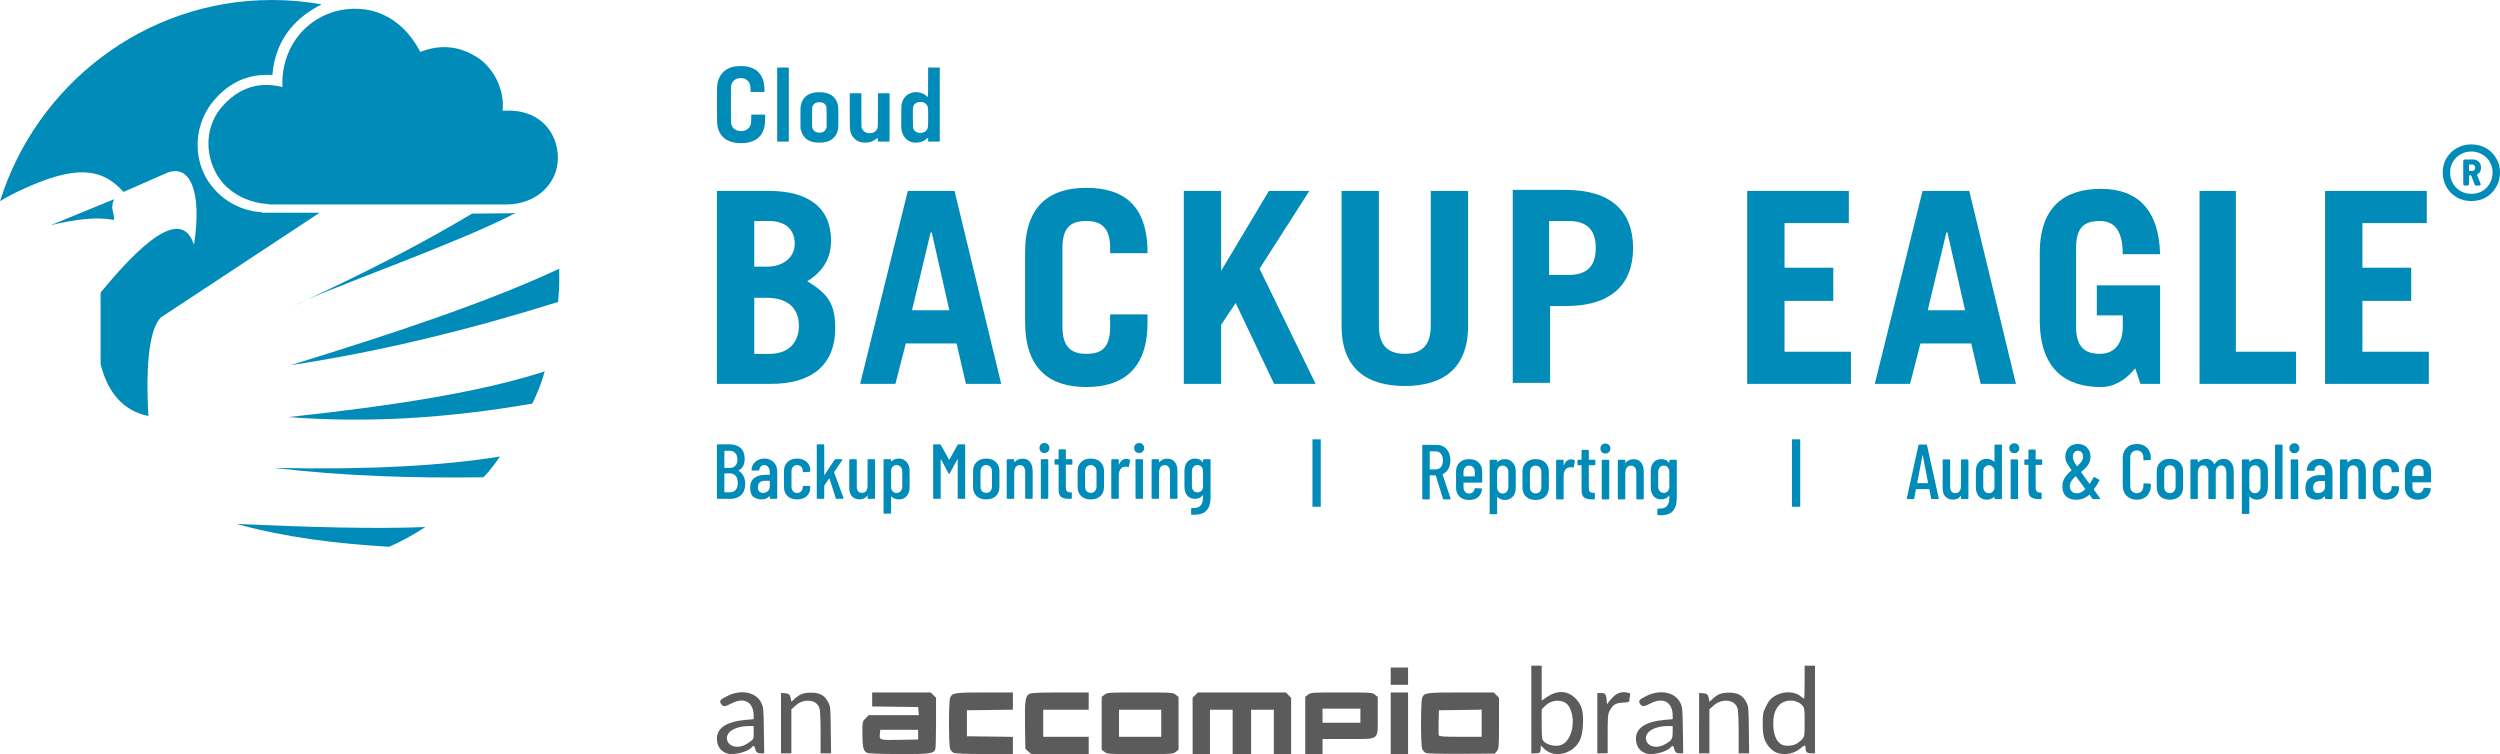 <?xml version="1.0" encoding="UTF-8"?>
<!DOCTYPE svg PUBLIC "-//W3C//DTD SVG 1.1//EN" "http://www.w3.org/Graphics/SVG/1.1/DTD/svg11.dtd">
<!-- Creator: CorelDRAW 2017 -->
<svg xmlns="http://www.w3.org/2000/svg" xml:space="preserve" width="90.17mm" height="27.201mm" version="1.1" style="shape-rendering:geometricPrecision; text-rendering:geometricPrecision; image-rendering:optimizeQuality; fill-rule:evenodd; clip-rule:evenodd"
viewBox="0 0 89655.16 27045.66"
 xmlns:xlink="http://www.w3.org/1999/xlink">
 <defs>
  <style type="text/css">
   <![CDATA[
    .fil1 {fill:#5B5B5B;fill-rule:nonzero}
    .fil0 {fill:#018BB8;fill-rule:nonzero}
   ]]>
  </style>
 </defs>
 <g id="Ebene_x0020_1">
  <path class="fil0" d="M8484.37 18789.98c1747.66,482.73 3571.49,705.35 5468.59,818 445.44,-186.03 893.57,-445.94 1302.22,-707.34 -1933.79,75.37 -4205.55,0 -6770.81,-110.66zm0 0z"/>
  <path class="fil0" d="M9823.38 16780.12c2528.68,296.7 5023.15,372.06 7514.84,335.57 222.82,-224.91 408.85,-484.42 594.88,-744.23 -2046.45,333.29 -4760.96,482.73 -8109.72,408.65zm0 0z"/>
  <path class="fil0" d="M9747.41 0c-4575.02,0 -8445.19,3050.48 -9747.41,7216.85 298.68,-186.03 594.68,-333.39 930.26,-482.73 1674.28,-744.23 2677.92,-780.82 3498.11,149.34l1524.84 -670.25c856.78,-372.06 1302.32,631.57 1003.64,2567.25 -372.06,-1152.78 -1488.25,-558.09 -3348.67,1711.57l0 2567.35c262,1040.92 820.19,1674.28 1713.46,1860.32 -112.55,-2009.06 73.58,-3162.54 445.54,-3534.6l5695.39 -3755.53 -2065.83 0 0 -17.4c-889.59,-48.52 -1699.24,-581.36 -2087.21,-1391.41 -372.06,-810.25 -274.72,-1763.67 259.91,-2491.99 550.44,-713.6 1255.79,-1096.8 2199.27,-1038.83 112.65,-1393.6 953.62,-2121.91 1765.76,-2533.15 -581.36,-102.61 -1178.33,-156.8 -1787.04,-156.8zm0 0z"/>
  <path class="fil0" d="M19088.46 14472.28c186.13,-371.96 332.89,-744.03 445.54,-1152.88 -2305.86,744.23 -5395.01,1228.25 -9189.32,1637.59 2827.46,222.82 5767.28,36.69 8743.78,-484.72zm0 0z"/>
  <path class="fil0" d="M18460.47 7635.54c-38.78,5.47 -75.37,11.53 -116.03,11.53l-1414.97 13.72c-1864.19,1114.2 -3757.32,2071.2 -5929.84,3090.75 1577.54,-693.62 5637.32,-2135.73 7486.2,-3112.13l-25.35 -3.88zm-7460.85 3116c-192,85.21 -360.73,164.65 -468.91,224.71 162.86,-75.37 310.12,-149.34 468.91,-224.71zm0 0z"/>
  <path class="fil0" d="M10418.16 13096.68c3199.22,-484.82 6398.75,-1265.53 9600.56,-2269.76 0,-186.03 36.89,-408.65 36.89,-633.56 0,-186.03 0,-372.06 0,-558 -2455.4,1154.97 -5880.03,2307.75 -9637.45,3461.32zm0 0z"/>
  <path class="fil0" d="M1823.82 8073.53c930.06,-223.32 1674.28,-298.68 2268.97,-186.03 0,-298.68 -149.34,-409.35 0,-744.23l-2268.97 930.26zm0 0z"/>
  <path class="fil0" d="M28948.63 10084.68c558.09,-335.27 854.19,-819.59 854.19,-1451.56 0,-1191.56 -817.41,-1786.34 -2232.48,-1786.34l-1860.41 0 0 6920.15 1936.38 0c1412.29,0 2305.96,-631.57 2305.96,-2007.97 0,-856.08 -259.41,-1228.25 -1003.64,-1674.28zm-1899.59 -2158.5l521.31 0c634.06,0 930.26,334.98 930.26,817.6 0,484.82 -408.85,819.59 -1003.54,819.59l-448.03 0 0 -1637.2zm558.09 4763.04l-558.09 0 0 -2009.56 448.03 0c707.34,0 1152.88,335.27 1152.88,1003.93 0,594.98 -372.16,1005.62 -1042.81,1005.62zm0 0z"/>
  <path class="fil0" d="M32556.71 6846.77l-1710.87 6920.15 1265.33 0 372.16 -1449.77 1821.24 0 335.27 1449.77 1265.63 0 -1674.28 -6920.15 -1674.48 0zm149.44 4278.82l668.16 -2790.57 39.27 0 631.47 2790.57 -1338.91 0z"/>
  <path class="fil0" d="M38955.56 13879.48c1302.22,0 2195.59,-632.07 2195.59,-2306.55l0 -297.99 -1338.91 0 0 445.54c0,782.7 -335.37,968.74 -856.68,968.74 -518.92,0 -854.19,-224.51 -854.19,-968.74l0 -2827.36c0,-780.91 335.27,-966.95 854.19,-966.95 521.31,0 856.68,222.82 856.68,966.95l0 186.03 1338.91 0 0 -36.69c0,-1711.57 -893.37,-2306.35 -2195.59,-2306.35 -1302.42,0 -2193.4,632.07 -2193.4,2306.35l0 2491.99c0,1712.96 890.98,2345.03 2193.4,2345.03zm0 0z"/>
  <path class="fil0" d="M47180.42 13766.93l-2009.66 -4129.68 1784.35 -2790.47 -1449.18 0 -1713.36 2865.84 0 -2865.84 -1339.21 0 0 6920.15 1339.21 0 0 -2119.82 521.31 -781.51 1378.18 2901.34 1488.35 0zm0 0z"/>
  <path class="fil0" d="M51310 11683.59c0,670.45 -298.78,1005.62 -930.26,1005.62 -633.96,0 -930.16,-335.17 -930.16,-1005.62l0 -4836.82 -1339.01 0 0 4836.82c0,1525.14 890.98,2158.7 2269.17,2158.7 1375.7,0 2269.17,-633.56 2269.17,-2158.7l0 -4836.82 -1338.91 0 0 4836.82zm0 0z"/>
  <path class="fil0" d="M55552.13 10976.26l594.88 0c1637.59,0 2418.51,-780.91 2418.51,-2083.14 0,-1302.32 -780.91,-2083.14 -2418.51,-2083.14l-1897.1 0 0 6920.05 1338.91 0 0 -2753.78 -36.69 0zm0 -3050.08l704.95 0c670.85,0 969.33,334.98 969.33,966.95 0,670.25 -335.37,966.95 -969.33,966.95l-704.95 0 0 -1933.89zm0 0z"/>
  <path class="fil0" d="M66379.05 12613.85l-2381.82 0 0 -1823.53 1747.86 0 0 -1189.67 -1747.86 0 0 -1600.91 2305.86 0 0 -1152.98 -3644.77 0 0 6920.15 3720.73 0 0 -1153.08zm0 0z"/>
  <path class="fil0" d="M68946.9 6846.77l-1713.56 6920.15 1265.53 0 372.06 -1449.77 1823.73 0 335.37 1449.77 1265.53 0 -1674.38 -6920.15 -1674.28 0zm186.03 4278.82l668.26 -2790.57 36.69 0 633.96 2790.57 -1338.91 0z"/>
  <path class="fil0" d="M75345.65 13879.48c484.72,0 893.47,-260.11 1228.94,-670.75l185.83 558.19 705.05 0 0 -3534.7 -2269.17 0 0 1079.4 930.16 0 0 408.85c0,596.67 -296.1,968.74 -817.6,968.74 -521.31,0 -856.68,-224.51 -856.68,-968.74l0 -2827.36c0,-780.91 335.37,-966.95 856.68,-966.95 482.23,0 817.6,298.19 817.6,1189.77l1339.01 0c-36.79,-1561.73 -780.82,-2343.14 -2119.82,-2343.14 -1302.22,0 -2195.79,631.97 -2195.79,2306.35l0 2493.78c36.69,1674.48 930.26,2306.55 2195.79,2306.55zm0 0z"/>
  <path class="fil0" d="M82341.66 12613.85l-2159 0 0 -5767.08 -1302.22 0 0 6920.15 3461.22 0 0 -1153.08zm0 0z"/>
  <path class="fil0" d="M84721 10790.32l1750.25 0 0 -1189.67 -1750.25 0 0 -1600.91 2308.34 0 0 -1152.98 -3647.25 0 0 6920.15 3720.73 0 0 -1153.08 -2381.82 0 0 -1823.53zm0 0z"/>
  <path class="fil0" d="M88627.76 5178.36c192.1,0 364.61,44.15 521.41,131.35 157.2,89.39 279.3,211.49 368.19,364.8 91.28,148.75 137.81,317.38 137.81,505.5 0,193.99 -46.53,368.09 -137.81,525.38 -88.89,156.8 -210.99,280.89 -368.19,373.95 -156.8,88.89 -329.31,131.45 -521.41,131.45 -189.41,0 -364.11,-42.56 -520.91,-131.45 -157.2,-93.07 -281.28,-217.15 -372.06,-373.95 -89.29,-157.3 -133.93,-331.4 -133.93,-525.38 0,-188.12 44.64,-356.75 133.93,-505.5 90.78,-153.32 214.87,-275.42 372.06,-364.8 156.8,-87.2 331.5,-131.35 520.91,-131.35zm0 1773.02c143.97,0 273.33,-33.21 387.97,-97.14 116.13,-67.41 207.41,-160.88 271.44,-276.91 67.51,-118.02 102.61,-251.85 102.61,-397.32 0,-137.41 -35.1,-261.4 -102.61,-374.15 -64.03,-116.23 -157.3,-205.22 -275.42,-271.34 -116.13,-67.51 -244.1,-100.82 -383.99,-100.82 -143.28,0 -272.83,33.31 -387.47,100.82 -116.03,66.12 -209.2,155.11 -276.71,271.34 -64.03,112.75 -97.34,236.74 -97.34,374.15 0,145.46 33.31,279.3 97.34,397.32 67.51,116.03 160.68,209.5 276.71,276.91 114.64,63.93 244.2,97.14 387.47,97.14zm347.31 -940.1c0,112.45 -42.56,192 -127.97,240.62 -9.94,5.47 -13.92,15.31 -9.94,28.64l118.52 302.86c3.48,7.26 3.48,15.31 3.48,24.66 0,31.22 -17.3,46.73 -56.08,46.73l-96.74 0c-33.21,0 -55.98,-17.4 -65.92,-50.21l-112.65 -296.7c-5.37,-13.42 -15.31,-21.28 -24.76,-21.28l-31.22 0c-17.4,0 -25.35,9.84 -25.35,25.35l0 280.79c0,17.3 -7.46,33.21 -21.38,46.53 -9.35,9.45 -22.77,15.51 -40.57,15.51l-86.8 0c-15.91,0 -31.32,-6.07 -44.74,-15.51 -11.93,-13.32 -15.91,-29.23 -15.91,-46.53l0 -812.14c0,-17.4 3.98,-30.72 15.91,-40.77 13.42,-13.22 28.83,-21.18 44.74,-21.18l286.75 0c88.69,0 158.79,27.24 209.2,83.22 54.19,54.69 81.43,123.99 81.43,209.4zm-403.28 -112.06c-17.4,0 -25.35,7.46 -25.35,25.16l0 178.18c0,17.4 7.95,25.25 25.35,25.25l81.23 0c35.3,0 62.04,-9.84 81.43,-29.23 21.38,-25.25 31.22,-52 31.22,-83.22 0,-32.81 -9.84,-60.15 -31.22,-81.43 -19.39,-23.17 -46.14,-34.7 -81.43,-34.7l-81.23 0zm0 0z"/>
  <path class="fil0" d="M26386.65 5123.67c-335.27,-48.02 -552.63,-224.61 -636.05,-517.43 -36.59,-133.33 -36.59,-125.98 -38.48,-794.14 -4.18,-641.52 0,-734.88 23.17,-844.85 60.15,-277.31 228.69,-469.4 488.3,-552.82 97.24,-30.52 166.64,-40.67 298.49,-44.54 77.65,-1.59 143.48,0 184.14,3.88 308.03,35.3 519.42,174.7 628.09,414.92 52.1,110.47 73.48,224.51 79.24,391.35l4.08 116.53 -500.23 0 -1.79 -106.59c-3.98,-118.12 -11.83,-153.22 -46.63,-222.72 -40.57,-78.05 -115.93,-134.03 -211.29,-157.2 -50.21,-11.43 -152.72,-9.64 -199.55,3.88 -122.1,34.6 -201.24,114.04 -234.55,240.12 -11.53,38.78 -11.53,87.3 -11.53,697.99 0,738.16 -3.88,689.54 48.62,784.89 44.15,83.22 123.99,135.42 226.8,156.6 210.79,40.87 389.56,-58.07 439.48,-242.01 8.05,-29.23 9.84,-77.85 13.92,-190.11l1.99 -151.33 497.64 0 0 110.66c0,131.94 -9.55,244.2 -24.86,323.44 -71.89,333.58 -294.61,531.45 -656.83,579.47 -87.2,12.03 -289.14,12.03 -372.16,0zm2864.05 -13.42c-284.67,-36.59 -459.26,-181.95 -525.38,-435.9l-17.2 -64.03 -2.19 -368.19c-1.89,-315.79 0,-376.04 7.95,-434.11 44.74,-282.78 224.71,-453.5 526.97,-493.96 63.83,-7.95 219.04,-7.95 283.17,0 273.03,34.7 449.52,175.99 513.45,410.64 27.34,94.76 28.83,133.53 28.83,490.28 0,348.7 -1.49,383.99 -26.75,476.76 -60.06,230.68 -236.74,377.83 -502.02,414.72 -70,9.84 -218.84,11.43 -286.85,3.78zm259.41 -375.84c21.38,-11.53 44.64,-23.27 50.71,-29.33 30.72,-24.86 59.96,-71.49 73.38,-108.08 11.83,-38.88 11.83,-52.8 9.84,-397.62 -1.89,-354.46 -1.89,-356.45 -15.31,-389.26 -40.67,-97.24 -122,-145.46 -244.4,-145.46 -122.3,0 -205.52,52.1 -246.19,151.23 -13.42,32.81 -13.42,40.87 -15.41,377.63 0,234.75 0,352.87 5.87,376.04 15.51,73.58 68.11,137.51 135.42,166.74 68.11,29.33 178.77,29.33 246.09,-1.89zm1385.64 370.07c-86.8,-17.4 -174,-62.04 -238.13,-118.22 -106.59,-95.05 -160.68,-207.31 -176.59,-364.51 -3.38,-40.67 -7.26,-298.29 -7.26,-672.24l0 -604.83 416.61 0 3.38 1205.58 14.12 40.67c40.47,108.68 123.99,172.71 249.86,186.03 118.12,15.31 248.08,-48.62 294.21,-143.38 33.21,-65.82 33.21,-50.51 33.21,-692.12l0 -596.77 416.81 0 0 1734.34 -416.81 0 0 -62.04c0,-75.37 -5.97,-81.23 -48.52,-46.04 -83.62,65.52 -143.38,96.74 -238.13,123.99 -79.44,22.97 -219.34,26.75 -302.76,9.55zm1858.43 5.77c-226.7,-36.59 -385.39,-211.19 -426.15,-467.12 -7.85,-55.98 -9.45,-120.31 -7.85,-464.93 3.98,-430.03 1.99,-420.78 37.09,-523.39 71.59,-203.43 228.89,-327.42 441.56,-346.71 159.19,-13.52 322.05,36.59 424.76,133.93 63.93,60.06 59.86,108.08 59.86,-494.16l2.19 -525.38 416.61 0 0 2656.54 -416.61 0 0 -65.32c0,-62.04 0,-66.02 -14.02,-66.02 -7.26,0 -30.72,17.3 -58.17,40.77 -69.3,63.83 -162.57,106.49 -263.29,121.8 -46.63,6.07 -153.22,6.07 -195.97,0zm318.07 -350.69c108.58,-21.28 177.98,-87.2 203.23,-190.01 15.61,-55.98 15.61,-668.66 0,-718.87 -36.59,-133.93 -143.18,-203.33 -296.1,-193.79 -91.18,5.77 -163.26,42.56 -203.83,106.59 -38.68,62.04 -38.68,67.91 -38.68,443.95 0,224.91 2.09,350.69 5.87,372.06 30.82,135.42 168.63,212.78 329.51,180.07zm-5201.13 -1007.51l0 -1329.56 416.71 0 0 2656.54 -416.71 0 0 -1326.98zm0 0z"/>
  <polygon class="fil0" points="47067.76,18173.72 47364.46,18173.72 47364.46,15755.21 47067.76,15755.21 "/>
  <polygon class="fil0" points="64262.7,18173.72 64559.3,18173.72 64559.3,15755.21 64262.7,15755.21 "/>
  <path class="fil0" d="M26725.6 17355.72c0,168.63 -48.72,300.47 -145.27,393.34 -92.87,93.16 -218.84,140 -376.24,140l-464.93 0c-19.19,0 -29.23,-9.94 -29.23,-29.33l0 -1897.2c0,-17.2 10.04,-27.04 29.23,-27.04l426.45 0c168.63,0 300.47,44.44 395.33,133.93 96.74,86.7 145.27,214.57 145.27,385.39 0,199.45 -71.49,339.25 -215.36,414.72 -7.46,5.97 -9.45,9.84 -1.49,13.42 73.48,44.74 131.54,108.68 172.41,188.02 42.56,79.24 63.83,174.5 63.83,284.76zm-736.17 -1189.77c-7.95,0 -12.03,3.98 -12.03,11.53l0 591.2c0,7.66 4.08,11.43 12.03,11.43l178.18 0c87.2,0 156.6,-24.76 203.13,-77.26 48.72,-54.09 74.17,-128.06 74.17,-222.82 0,-98.73 -25.45,-176.69 -74.17,-228.69 -46.53,-56.08 -115.93,-85.41 -203.13,-85.41l-178.18 0zm193.49 1488.45c85.21,0 151.33,-29.43 199.95,-87.5 49.91,-57.97 75.27,-139.3 75.27,-245.79 0,-106.89 -23.27,-190.11 -71.49,-250.16 -48.62,-62.04 -116.43,-92.67 -201.94,-92.67l-195.28 0c-7.95,0 -12.03,3.78 -12.03,11.33l0 653.25c0,7.46 4.08,11.53 12.03,11.53l193.49 0zm0 0z"/>
  <path class="fil0" d="M27409.77 16445.25c135.42,0 246.09,42.36 333.29,129.56 87.3,85.31 130.05,197.96 130.05,337.36l0 947.56c0,19.39 -8.05,29.33 -27.44,29.33l-213.28 0c-17.2,0 -26.75,-9.94 -26.75,-29.33l0 -60.06c0,-3.78 -1.99,-7.85 -6.07,-9.84 -1.99,-1.59 -3.78,0 -7.76,3.98 -66.12,77.75 -160.88,116.53 -286.75,116.53 -106.89,0 -201.64,-29.23 -282.78,-89.29 -79.44,-60.06 -120.11,-168.63 -120.11,-323.44 0,-161.27 47.92,-279.3 145.27,-354.66 98.83,-75.96 226.9,-114.74 385.49,-114.74l160.88 0c7.85,0 11.83,-3.78 11.83,-9.35l0 -81.33c0,-79.54 -19.89,-141.39 -56.58,-188.22 -36.69,-48.32 -85.31,-71.89 -145.37,-71.89 -46.14,0 -85.21,15.91 -116.03,46.73 -31.22,32.71 -50.61,73.38 -56.08,123.99 0,17.5 -9.84,27.34 -27.34,27.34l-226.7 0c-19.39,0 -27.44,-9.84 -27.44,-27.34 8.05,-120.21 56.67,-216.85 141.49,-290.63 85.41,-73.38 192.1,-112.26 318.17,-112.26zm-46.73 1230.33c64.13,0 122.1,-19.39 170.72,-59.96 48.52,-40.67 71.89,-98.63 71.89,-174.6l0 -189.51c0,-6.07 -3.98,-10.04 -11.83,-10.04l-170.72 0c-73.38,0 -133.63,19.49 -178.18,60.25 -44.54,40.57 -65.82,96.55 -65.82,174.5 0,65.52 15.31,116.13 50.51,148.75 32.71,35.3 77.36,50.61 133.43,50.61zm0 0z"/>
  <path class="fil0" d="M28584.12 17910.33c-143.48,0 -257.62,-38.78 -342.83,-120.51 -83.52,-79.44 -126.18,-187.62 -126.18,-323.44l0 -577.38c0,-132.14 42.66,-238.23 126.18,-319.66 85.21,-83.32 199.35,-124.09 342.83,-124.09 95.05,0 178.47,19.39 248.08,55.98 73.78,34.9 127.77,85.51 164.36,147.55 38.88,62.04 60.15,131.35 60.15,209.2l0 36.89c0,19.09 -9.25,28.73 -28.64,28.73l-211.49 7.95c-19.29,0 -29.23,-9.94 -29.23,-29.33l0 -26.75c0,-54.59 -19.49,-100.72 -57.97,-139.9 -38.78,-38.68 -87.3,-58.17 -145.27,-58.17 -60.15,0 -106.79,21.38 -145.56,64.13 -36.69,42.66 -54.19,97.24 -54.19,164.55l0 544.77c0,66.12 17.5,122.1 54.19,164.75 38.78,42.56 85.41,63.93 145.56,63.93 57.97,0 106.49,-19.29 145.27,-57.97 38.48,-40.77 57.97,-87.4 57.97,-139.9l0 -28.64c0,-17.5 9.94,-27.34 29.23,-27.34l211.49 1.89c19.39,0 28.64,9.94 28.64,29.23l0 40.77c0,122.1 -44.54,220.63 -129.46,298.29 -85.21,77.16 -199.95,114.44 -343.13,114.44zm0 0z"/>
  <path class="fil0" d="M29318.71 17889.05c-19.39,0 -27.24,-9.94 -27.24,-29.33l0 -1897.2c0,-17.2 7.85,-27.04 27.24,-27.04l212.78 0c17.5,0 27.34,9.84 27.34,27.04l0 1058.32c0,5.37 1.99,9.35 6.07,11.43 3.88,1.99 5.47,0 7.26,-6.07l360.73 -542.09c9.45,-10.04 19.39,-15.91 32.71,-15.91l217.15 0c11.53,0 19.39,3.78 23.47,11.83 3.98,4.08 1.99,11.33 -2.09,21.18l-288.54 424.26c-5.87,6.07 -5.87,12.03 -2.09,17.5l335.37 914.85 1.99 11.83c0,11.43 -7.85,19.39 -25.16,19.39l-221.43 0c-15.41,0 -26.65,-7.95 -32.61,-23.47l-223.02 -699.48c-1.79,-11.93 -7.85,-11.93 -17.1,-4.08l-166.64 244.3c-4.08,3.78 -6.07,7.85 -6.07,13.32l0 440.07c0,19.39 -9.84,29.33 -27.34,29.33l-212.78 0zm0 0z"/>
  <path class="fil0" d="M31113 16495.46c0,-17.4 9.55,-27.24 27.34,-27.24l212.68 0c17.6,0 27.44,9.84 27.44,27.24l0 1364.26c0,19.39 -9.84,29.33 -27.44,29.33l-212.68 0c-17.8,0 -27.34,-9.94 -27.34,-29.33l0 -79.44c0,-5.97 -1.99,-9.84 -5.77,-9.84 -2.19,0 -4.08,1.99 -7.56,6.07 -56.67,87.1 -145.46,131.84 -269.45,131.84 -110.56,0 -201.84,-33.31 -269.35,-100.62 -70,-68.11 -104.6,-172.71 -104.6,-312.11l0 -1000.16c0,-17.4 9.55,-27.24 28.73,-27.24l211.29 0c19.49,0 29.33,9.84 29.33,27.24l0 942.09c0,158.59 61.94,238.03 189.51,238.03 62.04,0 110.66,-21.18 143.48,-65.72 37.09,-46.83 54.39,-110.27 54.39,-190.21l0 -924.19zm0 0z"/>
  <path class="fil0" d="M32225.41 16445.25c119.91,0 217.25,40.77 286.85,124.09 73.88,79.44 108.38,186.03 108.38,317.68l0 579.37c0,137.41 -34.5,248.08 -108.38,327.42 -69.6,77.75 -166.94,116.53 -286.85,116.53 -44.64,0 -91.28,-8.05 -137.41,-25.35 -44.84,-15.31 -83.42,-42.75 -120.11,-77.26 -8.05,-6.07 -13.82,-4.08 -13.82,5.27l0 579.57c0,19.29 -9.55,29.23 -27.34,29.23l-212.78 0c-17.5,0 -27.34,-9.94 -27.34,-29.23l0 -1897.1c0,-17.4 9.84,-27.24 27.34,-27.24l212.78 0c17.8,0 27.34,9.84 27.34,27.24l0 44.64c0,4.08 1.99,7.95 5.77,9.55 4.08,0 8.05,-1.59 11.43,-5.47 35.3,-35.3 75.96,-58.17 120.61,-74.17 44.25,-15.21 88.89,-24.76 133.53,-24.76zm131.84 460.85c0,-67.31 -21.18,-121.9 -60.06,-164.55 -37.09,-42.75 -85.21,-64.13 -145.27,-64.13 -56.67,0 -104.7,21.38 -141.89,64.13 -36.79,42.66 -55.98,97.24 -55.98,164.55l0 544.77c0,66.12 19.19,122.1 55.98,164.75 37.19,42.56 85.21,63.93 141.89,63.93 60.06,0 108.18,-21.38 145.27,-63.93 38.88,-42.66 60.06,-98.63 60.06,-164.75l0 -544.77zm0 0z"/>
  <path class="fil0" d="M34339.87 15954.66c7.26,-13.42 19.09,-19.19 32.71,-19.19l213.08 0c17.6,0 27.44,9.84 27.44,27.04l0 1897.2c0,19.39 -9.84,29.33 -27.44,29.33l-213.08 0c-17.4,0 -27.34,-9.94 -27.34,-29.33l0 -1383.65c0,-6.07 -1.59,-7.85 -5.37,-7.85 -2.29,0 -4.08,1.79 -8.05,5.87l-269.25 498.14c-4.08,13.32 -13.62,21.38 -23.47,21.38 -11.43,0 -21.38,-8.05 -25.25,-21.38l-265.48 -496.15c-3.48,-4.08 -7.26,-6.07 -11.33,-6.07 -1.99,0 -1.99,4.08 -1.99,10.04l0 1379.68c0,19.39 -9.84,29.33 -29.23,29.33l-210.99 0c-19.29,0 -29.23,-9.94 -29.23,-29.33l0 -1897.2c0,-17.2 9.94,-27.04 29.23,-27.04l210.99 0c13.92,0 25.25,5.77 33.01,19.19l294.91 525.38c1.49,2.09 3.38,2.09 7.46,2.09 3.88,0 5.87,0 7.76,-2.09l290.93 -525.38zm0 0z"/>
  <path class="fil0" d="M35366.77 17910.33c-143.48,0 -259.51,-38.78 -344.82,-120.51 -83.32,-81.43 -126.18,-189.61 -126.18,-323.44l0 -577.38c0,-132.14 42.85,-238.23 128.06,-319.66 85.21,-83.32 199.45,-124.09 342.93,-124.09 145.27,0 261.4,40.77 346.61,124.09 85.51,81.43 128.06,187.52 128.06,319.66l0 577.38c0,133.83 -42.56,242.01 -128.06,323.44 -85.21,81.73 -201.34,120.51 -346.61,120.51zm0 -234.75c59.96,0 110.66,-19.39 149.14,-59.96 38.88,-42.66 58.07,-98.63 58.07,-168.63l0 -540.89c0,-67.31 -19.19,-121.9 -58.07,-164.55 -38.48,-42.75 -89.19,-64.13 -149.14,-64.13 -58.17,0 -108.78,21.38 -147.25,64.13 -36.89,42.66 -56.28,97.24 -56.28,164.55l0 540.89c0,70 19.39,125.98 56.28,168.63 38.48,40.57 89.09,59.96 147.25,59.96zm0 0z"/>
  <path class="fil0" d="M36670.88 16448.82c116.13,0 205.52,38.78 267.46,120.51 63.83,77.46 94.86,189.51 94.86,332.89l0 957.5c0,19.39 -9.64,29.33 -29.03,29.33l-211.19 0c-19.29,0 -27.34,-9.94 -27.34,-29.33l0 -934.23c0,-77.36 -17.4,-139.3 -50.11,-181.95 -34.8,-42.56 -81.23,-63.93 -139.4,-63.93 -61.84,0 -110.66,21.38 -145.27,63.93 -33.21,42.66 -52.6,100.52 -56.67,176.49 0,11.53 0,17.5 -1.79,17.5l0 922.2c0,19.39 -9.64,29.33 -29.03,29.33l-211.19 0c-19.29,0 -29.23,-9.94 -29.23,-29.33l0 -1364.26c0,-17.4 9.94,-27.24 29.23,-27.24l211.19 0c19.39,0 29.03,9.84 29.03,27.24l0 75.37c0,3.98 1.79,6.07 3.78,8.05 4.08,0 7.95,-1.99 11.93,-8.05 67.51,-81.43 160.78,-122 282.78,-122zm0 0z"/>
  <path class="fil0" d="M37455.77 16245.39c-52.2,0 -94.86,-17.4 -127.87,-50.11 -32.71,-35.2 -50.21,-77.95 -50.21,-129.95 0,-50.61 17.5,-93.26 50.21,-127.97 33.01,-32.81 75.67,-50.21 127.87,-50.21 54.09,0 96.74,17.4 127.97,50.21 34.9,33.11 50.21,75.37 50.21,127.97 0,52 -15.31,94.76 -50.21,129.95 -33.21,32.71 -75.86,50.11 -127.97,50.11zm-102.71 1643.66c-19.39,0 -27.24,-9.94 -27.24,-29.33l0 -1364.26c0,-17.4 7.85,-27.24 27.24,-27.24l211.39 0c19.29,0 28.73,9.84 28.73,27.24l0 1364.26c0,19.39 -9.45,29.33 -28.73,29.33l-211.39 0zm0 0z"/>
  <path class="fil0" d="M38457.81 16634.86c0,19.39 -9.84,29.23 -27.24,29.23l-196.07 0c-7.26,0 -11.33,4.08 -11.33,9.45l0 785.29c0,73.38 13.32,125.58 38.78,156.8 27.34,27.24 68.11,40.57 124.09,38.78l25.25 0c17.3,0 26.85,9.84 26.85,27.24l0 178.08c0,19.39 -9.55,29.33 -26.85,29.33l-87.3 0c-120.21,0 -209.4,-23.47 -271.44,-70 -60.06,-46.63 -89.29,-135.42 -89.29,-265.48l0 -880.05c0,-5.37 -3.48,-9.45 -11.33,-9.45l-108.78 0c-17.3,0 -26.65,-9.84 -26.65,-29.23l0 -139.4c0,-17.4 9.35,-27.24 26.65,-27.24l108.78 0c7.85,0 11.33,-3.58 11.33,-11.53l0 -315.99c0,-17.3 10.04,-26.75 29.23,-26.75l203.53 0c17.3,0 27.14,9.45 27.14,26.75l0 315.99c0,7.95 4.08,11.53 11.33,11.53l196.07 0c17.4,0 27.24,9.84 27.24,27.24l0 139.4zm0 0z"/>
  <path class="fil0" d="M39116.73 17910.33c-143.38,0 -260.01,-38.78 -345.32,-120.51 -83.32,-81.43 -125.98,-189.61 -125.98,-323.44l0 -577.38c0,-132.14 42.66,-238.23 127.97,-319.66 85.41,-83.32 199.95,-124.09 343.33,-124.09 145.37,0 261.4,40.77 346.71,124.09 85.41,81.43 128.16,187.52 128.16,319.66l0 577.38c0,133.83 -42.75,242.01 -128.16,323.44 -85.31,81.73 -201.34,120.51 -346.71,120.51zm0 -234.75c60.06,0 110.07,-19.39 148.85,-59.96 39.17,-42.66 58.56,-98.63 58.56,-168.63l0 -540.89c0,-67.31 -19.39,-121.9 -58.56,-164.55 -38.78,-42.75 -88.79,-64.13 -148.85,-64.13 -58.56,0 -108.78,21.38 -147.25,64.13 -36.89,42.66 -56.28,97.24 -56.28,164.55l0 540.89c0,70 19.39,125.98 56.28,168.63 38.48,40.57 88.69,59.96 147.25,59.96zm0 0z"/>
  <path class="fil0" d="M40391.81 16454.79c46.63,0 87.3,9.84 120.01,29.33 13.82,7.26 17.2,21.18 13.82,36.49l-41.06 213.47c-1.49,15.21 -13.52,21.28 -34.7,15.21 -23.47,-9.84 -48.22,-13.72 -77.55,-13.72 -11.73,0 -27.34,1.89 -50.61,5.97 -57.87,5.77 -104.6,36.59 -145.27,95.25 -36.69,58.07 -54.09,127.37 -54.09,208.8l0 814.12c0,19.39 -9.84,29.33 -29.23,29.33l-210.89 0c-19.39,0 -29.33,-9.94 -29.33,-29.33l0 -1364.26c0,-17.4 9.94,-27.24 29.33,-27.24l210.89 0c19.39,0 29.23,9.84 29.23,27.24l0 162.57c0,6.07 0,10.14 1.89,11.93 4.18,0 5.97,-3.88 7.95,-9.84 54.09,-137.31 141.49,-205.32 259.61,-205.32zm0 0z"/>
  <path class="fil0" d="M40851.17 16245.39c-52.7,0 -95.35,-17.4 -128.06,-50.11 -32.81,-35.2 -50.61,-77.95 -50.61,-129.95 0,-50.61 17.8,-93.26 50.61,-127.97 32.71,-32.81 75.37,-50.21 128.06,-50.21 53.99,0 96.74,17.4 129.36,50.21 33.21,33.11 50.71,75.37 50.71,127.97 0,52 -17.5,94.76 -50.71,129.95 -34.5,32.71 -77.46,50.11 -129.36,50.11zm-102.81 1643.66c-19.19,0 -27.24,-9.94 -27.24,-29.33l0 -1364.26c0,-17.4 8.05,-27.24 27.24,-27.24l212.98 0c17.8,0 27.24,9.84 27.24,27.24l0 1364.26c0,19.39 -9.45,29.33 -27.24,29.33l-212.98 0zm0 0z"/>
  <path class="fil0" d="M41864.75 16448.82c115.93,0 205.42,38.78 267.46,120.51 63.83,77.46 94.76,189.51 94.76,332.89l0 957.5c0,19.39 -9.55,29.33 -27.44,29.33l-212.88 0c-17.3,0 -27.14,-9.94 -27.14,-29.33l0 -934.23c0,-77.36 -17.5,-139.3 -50.21,-181.95 -33.21,-42.56 -79.84,-63.93 -139.9,-63.93 -62.04,0 -110.17,21.38 -145.27,63.93 -32.91,42.66 -52.2,100.52 -56.18,176.49 0,11.53 0,17.5 -1.79,17.5l0 922.2c0,19.39 -9.55,29.33 -28.93,29.33l-211.29 0c-19.39,0 -27.24,-9.94 -27.24,-29.33l0 -1364.26c0,-17.4 7.85,-27.24 27.24,-27.24l211.29 0c19.39,0 28.93,9.84 28.93,27.24l0 75.37c0,3.98 1.79,6.07 5.77,8.05 4.08,0 6.07,-1.99 9.45,-8.05 68.01,-81.43 161.27,-122 283.37,-122zm0 0z"/>
  <path class="fil0" d="M43143.4 16495.46c0,-17.4 9.55,-27.24 29.03,-27.24l211.19 0c19.39,0 29.23,9.84 29.23,27.24l0 1350.84c0,195.38 -44.54,346.81 -135.82,451.51 -88.79,108.68 -242.01,162.67 -458.86,162.67l-75.96 -1.99c-19.29,-2.09 -26.75,-13.22 -26.75,-30.82l0 -178.57c0,-19.29 9.45,-28.64 28.83,-28.64 153.32,5.47 257.92,-25.45 313.9,-91.28 56.08,-66.12 85.21,-168.93 85.21,-308.13l0 -57.97c0,-4.08 -1.79,-6.07 -5.77,-6.07 0,-1.89 -4.08,0 -7.46,3.98 -62.44,85.31 -153.22,128.06 -271.34,128.06 -122.1,0 -217.35,-38.78 -283.27,-118.62 -65.52,-79.44 -98.73,-187.62 -98.73,-323.44l0 -558c0,-137.61 33.21,-244.3 100.52,-323.64 68.11,-79.34 160.88,-120.11 281.48,-120.11 122,0 210.89,42.36 271.34,129.56 3.38,2.09 7.46,4.08 7.46,2.09 3.98,-2.09 5.77,-4.08 5.77,-7.56l0 -73.88zm-197.66 1160.73c60.45,0 106.59,-19.19 143.28,-60.06 37.29,-42.56 54.39,-98.53 54.39,-164.65l0 -525.38c0,-67.31 -17.1,-121.9 -54.39,-164.55 -36.69,-42.75 -82.82,-64.13 -143.28,-64.13 -60.25,0 -108.18,21.38 -145.46,64.13 -36.79,42.66 -55.98,97.24 -55.98,164.55l0 525.38c0,66.12 19.19,122.1 55.98,164.65 37.29,40.87 85.21,60.06 145.46,60.06zm0 0z"/>
  <path class="fil0" d="M51780.79 17908.34c-15.51,0 -27.34,-7.85 -32.81,-23.37l-257.92 -831.33c-2.09,-6.07 -4.08,-8.05 -9.35,-8.05l-196.07 0c-7.85,0 -11.43,3.98 -11.43,11.83l0 821.68c0,19.29 -9.94,29.23 -27.24,29.23l-213.37 0c-17.4,0 -27.24,-9.94 -27.24,-29.23l0 -1897.2c0,-17.2 9.84,-27.24 27.24,-27.24l500.13 0c94.76,0 177.98,23.47 251.95,69.9 71.49,46.63 127.97,112.16 166.64,197.57 40.87,83.22 62.04,180.56 62.04,286.75 0,118.52 -25.25,221.33 -73.78,308.53 -48.12,84.81 -114.24,146.76 -197.47,186.03 -6.07,5.47 -8.05,11.33 -6.07,17.4l284.76 856.18 3.98 12.03c0,11.43 -9.45,19.29 -25.16,19.29l-218.84 0zm-496.15 -1722.9c-7.85,0 -11.43,3.88 -11.43,11.73l0 625.71c0,5.87 3.58,9.94 11.43,9.94l205.42 0c77.36,0 139.4,-29.23 185.93,-85.51 46.73,-60.06 70,-137.21 70,-234.55 0,-100.62 -23.27,-179.97 -70,-237.93 -46.53,-58.17 -108.58,-89.39 -185.93,-89.39l-205.42 0zm0 0z"/>
  <path class="fil0" d="M53155 17280.35c0,17.3 -10.04,27.14 -27.34,27.14l-632.07 0c-7.46,0 -11.43,4.08 -11.43,11.33l0 151.33c0,66.12 19.49,122.2 56.18,164.85 36.69,42.56 85.31,63.93 145.27,63.93 52.6,0 95.35,-15.31 132.04,-48.62 34.7,-30.62 56.08,-71.29 65.92,-121.9 5.47,-15.51 15.31,-23.56 30.82,-23.56l207.31 12.13c7.95,0 15.41,3.38 19.39,7.36 5.87,5.97 7.85,13.92 5.87,21.38 -13.32,120.01 -60.06,215.26 -139.3,283.17 -79.34,67.51 -186.13,100.82 -322.05,100.82 -143.28,0 -257.42,-38.78 -342.73,-120.21 -83.42,-79.74 -125.98,-186.03 -125.98,-319.96l0 -581.36c0,-131.84 42.56,-238.23 125.98,-319.47 85.31,-83.42 199.45,-124.09 342.73,-124.09 145.37,0 260.01,40.67 343.43,124.09 83.22,81.23 125.98,187.62 125.98,319.47l0 372.16zm-469.4 -583.45c-59.96,0 -108.58,21.18 -145.27,63.93 -36.69,42.75 -56.18,97.14 -56.18,164.65l0 147.55c0,7.85 3.98,11.83 11.43,11.83l382.11 0c7.85,0 11.33,-3.98 11.33,-11.83l0 -147.55c0,-67.51 -17.4,-121.9 -56.08,-164.65 -36.69,-42.75 -85.41,-63.93 -147.35,-63.93zm0 0z"/>
  <path class="fil0" d="M53961.07 16464.63c120.11,0 216.85,40.67 286.75,124.09 73.58,79.44 110.27,186.03 110.27,317.38l0 579.67c0,137.71 -36.69,245.99 -110.27,327.22 -69.9,77.95 -166.64,116.73 -286.75,116.73 -44.54,0 -91.28,-7.95 -137.81,-25.45 -44.74,-15.21 -83.42,-42.56 -118.12,-77.16 -9.84,-6.07 -15.31,-4.08 -15.31,5.27l0 579.47c0,19.39 -8.05,29.33 -27.34,29.33l-211.29 0c-19.49,0 -28.83,-9.94 -28.83,-29.33l0 -1897c0,-17.4 9.35,-27.24 28.83,-27.24l211.29 0c19.29,0 27.34,9.84 27.34,27.24l0 44.64c0,3.78 1.89,7.85 5.47,9.84 3.88,0 7.85,-1.99 11.83,-6.07 34.7,-35 75.37,-57.97 120.01,-73.88 44.64,-15.31 89.39,-24.76 133.93,-24.76zm131.45 460.85c0,-67.51 -19.19,-121.9 -60.06,-164.65 -36.69,-42.75 -85.21,-63.93 -143.28,-63.93 -58.07,0 -106.69,21.18 -143.38,63.93 -36.79,42.75 -55.98,97.14 -55.98,164.65l0 544.67c0,66.12 19.19,122.2 55.98,164.85 36.69,42.56 85.31,63.93 143.38,63.93 58.07,0 106.59,-21.38 143.28,-63.93 40.87,-42.66 60.06,-98.73 60.06,-164.85l0 -544.67zm0 0z"/>
  <path class="fil0" d="M55071.49 17929.72c-145.46,0 -262,-38.78 -346.81,-120.21 -83.42,-81.73 -125.98,-189.81 -125.98,-323.74l0 -577.58c0,-131.84 42.56,-238.23 127.37,-319.47 87.3,-83.42 201.94,-124.09 345.42,-124.09 143.28,0 259.41,40.67 344.62,124.09 85.41,81.23 128.16,187.62 128.16,319.47l0 577.58c0,133.93 -42.75,242.01 -128.16,323.74 -85.21,81.43 -201.34,120.21 -344.62,120.21zm0 -234.65c57.87,0 108.58,-19.49 147.25,-60.06 38.58,-42.66 58.07,-98.73 58.07,-168.63l0 -540.89c0,-67.51 -19.49,-121.9 -58.07,-164.65 -38.68,-42.75 -89.39,-63.93 -147.25,-63.93 -60.06,0 -110.66,21.18 -149.34,63.93 -36.79,42.75 -56.18,97.14 -56.18,164.65l0 540.89c0,69.9 19.39,125.98 56.18,168.63 38.68,40.57 89.29,60.06 149.34,60.06zm0 0z"/>
  <path class="fil0" d="M56344.38 16474.08c46.63,0 87.4,10.04 120.11,29.23 13.82,7.46 17.9,19.49 13.82,36.79l-40.67 213.28c-1.99,15.31 -13.92,21.38 -33.21,15.31 -24.86,-9.84 -50.21,-13.32 -79.44,-13.32 -11.33,0 -27.24,1.49 -50.01,5.47 -56.58,5.87 -104.7,36.69 -145.46,95.25 -37.09,57.87 -54.49,127.47 -54.49,209.4l0 813.63c0,19.29 -9.45,29.23 -28.73,29.23l-211.39 0c-19.39,0 -29.23,-9.94 -29.23,-29.23l0 -1364.26c0,-17.4 9.84,-27.24 29.23,-27.24l211.39 0c19.29,0 28.73,9.84 28.73,27.24l0 162.57c0,6.07 0,7.95 1.89,9.84 4.08,0 8.05,-1.89 10.04,-7.66 52,-137.61 139.3,-205.52 257.42,-205.52zm0 0z"/>
  <path class="fil0" d="M57212.49 16654.24c0,19.29 -9.45,29.23 -28.64,29.23l-194.09 0c-7.85,0 -11.43,1.89 -11.43,9.84l0 784.89c0,73.38 11.43,125.58 38.88,156.8 24.76,27.24 65.32,40.57 121.9,38.68l25.25 0c19.49,0 28.83,9.94 28.83,27.34l0 178.08c0,19.29 -9.35,29.23 -28.83,29.23l-85.31 0c-120.51,0 -209.3,-23.37 -271.24,-69.9 -60.06,-46.63 -89.29,-135.42 -89.29,-265.48l0 -879.65c0,-7.95 -3.98,-9.84 -11.43,-9.84l-108.68 0c-19.39,0 -27.34,-9.94 -27.34,-29.23l0 -139.4c0,-17.4 7.95,-27.24 27.34,-27.24l108.68 0c7.46,0 11.43,-3.48 11.43,-11.53l0 -315.99c0,-17.3 9.84,-26.85 27.24,-26.85l203.33 0c19.39,0 29.23,9.55 29.23,26.85l0 315.99c0,8.05 3.58,11.53 11.43,11.53l194.09 0c19.19,0 28.64,9.84 28.64,27.24l0 139.4zm0 0z"/>
  <path class="fil0" d="M57573.22 16264.68c-52.6,0 -95.15,-17.3 -127.97,-50.01 -32.81,-35.3 -50.61,-77.95 -50.61,-129.95 0,-50.61 17.8,-94.76 50.61,-127.97 32.81,-32.81 75.37,-50.21 127.97,-50.21 54.19,0 96.74,17.4 127.97,50.21 34.7,31.22 50.21,75.37 50.21,127.97 0,52 -15.51,94.66 -50.21,129.95 -33.21,32.71 -75.76,50.01 -127.97,50.01zm-102.61 1643.66c-19.49,0 -29.33,-9.94 -29.33,-29.23l0 -1364.26c0,-17.4 9.84,-27.24 29.33,-27.24l211.29 0c19.29,0 28.73,9.84 28.73,27.24l0 1364.26c0,19.29 -9.45,29.23 -28.73,29.23l-211.29 0zm0 0z"/>
  <path class="fil0" d="M58586.7 16468.21c116.23,0 205.52,39.08 267.46,120.51 62.04,77.36 94.86,189.41 94.86,332.89l0 957.5c0,19.29 -9.45,29.23 -28.83,29.23l-211.39 0c-19.29,0 -27.24,-9.94 -27.24,-29.23l0 -934.23c0,-77.26 -17.3,-139.3 -50.11,-181.95 -35.3,-42.85 -81.43,-64.13 -139.9,-64.13 -62.04,0 -110.17,21.28 -145.46,64.13 -34.7,40.67 -52,100.62 -55.98,176.49 0,11.53 -1.89,17.5 -3.88,17.5l0 922.2c0,19.29 -7.46,29.23 -26.85,29.23l-211.39 0c-19.29,0 -29.23,-9.94 -29.23,-29.23l0 -1364.26c0,-17.4 9.94,-27.24 29.23,-27.24l211.39 0c19.39,0 26.85,9.84 26.85,27.24l0 75.86c0,3.38 1.99,5.27 5.87,7.46 3.98,0 7.85,-2.19 11.43,-7.46 67.91,-81.83 161.27,-122.5 283.17,-122.5zm0 0z"/>
  <path class="fil0" d="M59865.76 16514.85c0,-17.4 9.45,-27.24 27.24,-27.24l212.78 0c17.4,0 27.24,9.84 27.24,27.24l0 1350.74c0,195.48 -44.54,346.81 -133.83,451.61 -88.69,108.68 -242.11,162.67 -458.86,162.67l-75.96 -4.08c-19.39,0 -28.83,-11.33 -28.83,-28.64l0 -180.56c0,-17.5 11.53,-26.75 30.82,-26.75 153.32,5.37 258.02,-25.45 312.01,-91.28 58.17,-66.12 87.4,-168.93 87.4,-308.23l0 -58.07c0,-3.98 -1.99,-5.77 -5.97,-5.77 -1.89,-2.19 -4.08,0 -7.46,1.79 -63.93,87.3 -153.22,130.05 -271.34,130.05 -122.1,0 -217.25,-38.68 -285.26,-118.52 -63.54,-79.44 -96.74,-187.62 -96.74,-323.44l0 -558.19c0,-137.31 33.21,-246.09 100.72,-323.44 65.92,-79.44 160.78,-120.11 281.28,-120.11 122,0 210.79,42.66 271.34,127.57 3.38,3.78 5.57,5.97 7.46,3.78 3.98,-1.89 5.97,-3.78 5.97,-7.26l0 -73.88zm-198.06 1160.73c60.65,0 106.79,-19.39 141.89,-59.96 36.79,-44.64 56.18,-98.63 56.18,-164.75l0 -525.38c0,-67.51 -19.39,-121.9 -56.18,-164.65 -35.1,-42.75 -81.23,-63.93 -141.89,-63.93 -59.86,0 -108.08,21.18 -145.27,63.93 -36.69,42.75 -56.08,97.14 -56.08,164.65l0 525.38c0,66.12 19.39,120.11 56.08,164.75 37.19,40.57 85.41,59.96 145.27,59.96zm0 0z"/>
  <path class="fil0" d="M69283.66 17896.41c-17.3,0 -26.65,-7.36 -30.62,-24.86l-62.04 -319.96c0,-3.78 -1.89,-7.85 -4.08,-9.84 -1.89,-1.59 -5.87,-1.59 -9.84,-1.59l-455.48 0c-1.39,0 -5.27,0 -9.35,1.59 -1.99,1.99 -3.98,6.07 -3.98,9.84l-58.07 319.96c-1.99,17.5 -11.83,24.86 -31.22,24.86l-210.79 0c-10.04,0 -17.9,-1.99 -23.37,-7.36 -3.98,-5.97 -3.98,-14.02 -1.99,-23.47l416.71 -1897c1.99,-17.9 13.32,-25.35 28.83,-25.35l249.96 0c17.3,0 27.34,7.46 29.33,25.35l418.6 1897 0 5.97c0,17.5 -7.85,24.86 -25.16,24.86l-217.45 0zm-526.77 -579.37c0,5.87 1.99,9.84 7.46,9.84l372.16 0c3.88,0 7.85,-3.98 7.85,-9.84l-190.01 -992.3c-1.99,-3.48 -3.98,-3.48 -5.87,-3.48 -1.59,0 -3.58,0 -5.57,3.48l-186.03 992.3zm0 0z"/>
  <path class="fil0" d="M70324.58 16505.3c0,-19.29 9.45,-29.23 27.34,-29.23l212.78 0c17.4,0 27.24,9.94 27.24,29.23l0 1364.36c0,17.5 -9.84,26.75 -27.24,26.75l-212.78 0c-17.9,0 -27.34,-9.25 -27.34,-26.75l0 -81.43c0,-5.97 -1.89,-7.95 -5.97,-7.95 -1.99,0 -3.98,1.99 -7.46,6.07 -56.58,86.7 -145.27,129.46 -269.35,129.46 -110.66,0 -201.94,-32.71 -269.45,-100.82 -69.9,-67.51 -104.6,-172.11 -104.6,-311.91l0 -997.77c0,-19.29 9.45,-29.23 28.73,-29.23l211.29 0c19.49,0 29.33,9.94 29.33,29.23l0 939.8c0,158.69 61.94,240.32 188.02,240.32 63.54,0 112.16,-23.17 145.37,-67.91 36.69,-46.53 54.09,-110.37 54.09,-189.91l0 -922.3zm0 0z"/>
  <path class="fil0" d="M71526.18 15972.06c0,-19.39 9.35,-28.83 26.65,-28.83l213.37 0c17.4,0 27.24,9.45 27.24,28.83l0 1897.6c0,17.5 -9.84,26.75 -27.24,26.75l-213.37 0c-17.3,0 -26.65,-9.25 -26.65,-26.75l0 -44.54c0,-4.08 -1.99,-8.05 -5.97,-10.14 -2.09,-1.99 -4.08,0 -7.95,4.08 -36.69,32.81 -75.37,57.97 -120.11,75.37 -44.54,15.91 -88.79,25.45 -133.43,25.45 -124.09,0 -221.23,-40.77 -294.61,-120.21 -69.9,-83.22 -104.7,-189.81 -104.7,-321.45l0 -579.37c0,-138.01 34.8,-246.58 104.7,-324.04 73.38,-81.33 170.52,-120.01 294.61,-120.01 44.64,0 88.89,7.95 133.43,25.25 44.74,15.41 83.42,40.57 120.11,73.38 3.88,4.08 5.87,6.07 7.95,4.08 3.98,-1.99 5.97,-4.08 5.97,-7.85l0 -577.58zm-198.06 1714.95c50.61,0 95.35,-17.3 130.15,-50.01 36.69,-34.8 59.86,-81.43 67.91,-136.02l0 -627.6c-8.05,-55.98 -31.22,-100.62 -67.91,-133.93 -34.8,-36.59 -79.54,-54.09 -130.15,-54.09 -60.06,0 -110.07,21.38 -148.75,63.93 -37.29,42.85 -56.58,98.83 -56.58,164.65l0 544.87c0,67.41 19.29,122 56.58,164.65 38.68,42.26 88.69,63.54 148.75,63.54zm0 0z"/>
  <path class="fil0" d="M72237 16253.15c-52,0 -94.76,-17.1 -129.46,-50.41 -33.21,-32.81 -50.51,-75.47 -50.51,-128.06 0,-52 17.3,-94.76 50.51,-127.47 34.7,-35.2 77.46,-50.51 129.46,-50.51 52.6,0 95.35,15.31 127.97,50.51 33.41,30.92 50.71,73.48 50.71,127.47 0,52.6 -17.3,95.25 -50.71,128.06 -32.61,33.31 -77.36,50.41 -127.97,50.41zm-104.6 1643.26c-17.4,0 -26.85,-9.25 -26.85,-26.75l0 -1364.36c0,-19.29 9.45,-29.23 26.85,-29.23l213.37 0c17.3,0 27.24,9.94 27.24,29.23l0 1364.36c0,17.5 -9.94,26.75 -27.24,26.75l-213.37 0zm0 0z"/>
  <path class="fil0" d="M73237.16 16644.7c0,17.4 -7.85,27.44 -27.24,27.44l-195.48 0c-7.85,0 -11.83,3.38 -11.83,11.33l0 782.9c0,75.37 13.82,127.87 40.67,157.1 25.25,26.85 65.92,40.77 122,38.78l25.35 0c17.3,0 27.24,9.55 27.24,28.73l0 178.67c0,17.5 -9.94,26.75 -27.24,26.75l-87.3 0c-118.12,0 -208.9,-23.37 -269.45,-69.3 -60.06,-46.83 -90.68,-134.03 -90.68,-265.57l0 -878.06c0,-7.95 -2.19,-11.33 -10.04,-11.33l-108.18 0c-19.39,0 -29.23,-10.04 -29.23,-27.44l0 -139.4c0,-19.29 9.84,-29.23 29.23,-29.23l108.18 0c7.85,0 10.04,-4.08 10.04,-11.43l0 -313.8c0,-19.49 9.35,-29.43 29.23,-29.43l203.33 0c19.39,0 26.85,9.94 26.85,29.43l0 313.8c0,7.36 3.98,11.43 11.83,11.43l195.48 0c19.39,0 27.24,9.94 27.24,29.23l0 139.4zm0 0z"/>
  <path class="fil0" d="M75312.83 17863.6c3.48,4.08 5.47,9.45 5.47,15.51 0,3.98 -1.99,8.05 -5.47,11.83 -3.98,3.48 -9.84,5.47 -15.71,5.47l-230.77 0c-11.43,0 -24.76,-5.47 -34.8,-17.3l-94.76 -135.42c-5.87,-6.07 -11.83,-6.07 -17.3,0 -67.91,62.04 -141.89,106.59 -217.25,135.42 -75.37,29.23 -156.8,42.66 -246.09,42.66 -153.32,0 -273.43,-40.67 -362.12,-120.11 -87.3,-81.43 -132.04,-199.45 -132.04,-350.79 0,-127.97 29.23,-234.65 87.3,-321.85 58.07,-88.79 135.42,-174.3 236.14,-253.54 6.07,-2.09 7.95,-5.97 4.08,-13.92 -66.12,-92.87 -114.24,-166.64 -145.46,-216.85 -28.83,-53.99 -50.01,-100.52 -61.94,-137.41 -9.45,-39.08 -13.42,-83.22 -13.42,-131.94 0,-137.31 40.67,-246.19 122.1,-329.41 83.22,-83.42 190.01,-124.09 321.45,-124.09 133.93,0 244.6,40.67 329.41,124.09 85.31,85.41 127.97,195.38 127.97,333.48 0,111.96 -28.73,211.29 -88.79,294.11 -58.66,83.32 -137.91,165.25 -242.61,246.48 -5.47,1.59 -7.46,5.47 -4.08,13.42l134.03 190.11 162.77 220.73c3.88,7.85 9.94,7.85 17.4,0 3.98,-11.33 15.31,-27.24 29.23,-50.61 44.64,-73.38 79.34,-131.64 100.72,-172.31 3.88,-7.66 9.45,-11.73 17.3,-13.72 7.95,-1.59 15.41,-1.59 21.38,1.99l156.8 89.29c15.91,9.94 19.79,23.37 11.83,38.78 -55.98,104.6 -120.01,207.41 -193.99,310.12 -1.99,5.77 -1.99,11.83 0,17.3l221.23 298.49zm-792.75 -1699.54c-53.99,0 -98.73,19.39 -133.83,61.94 -32.81,38.68 -50.21,91.47 -50.21,158.79 0,46.73 7.46,89.29 25.35,130.05 17.4,38.58 54.09,104.7 114.14,195.97 5.87,7.26 11.83,7.26 17.3,3.88 67.91,-58.66 120.11,-112.65 155.21,-163.26 36.79,-52 54.19,-110.07 54.19,-172.01 0,-64.23 -17.4,-114.74 -50.21,-153.42 -33.21,-42.56 -77.75,-61.94 -131.94,-61.94zm-36.69 1526.93c96.74,0 195.48,-48.12 294.21,-143.18 5.87,-6.07 5.87,-11.53 1.99,-17.5l-331.3 -447.43c-3.58,-6.07 -9.64,-6.07 -15.51,0 -64.03,55.98 -114.04,114.14 -149.34,168.63 -36.69,53.99 -53.99,116.03 -53.99,182.05 0,75.37 21.18,139.4 63.93,188.02 44.64,46.14 108.58,69.4 190.01,69.4zm0 0z"/>
  <path class="fil0" d="M76628.58 17919.88c-149.34,0 -271.44,-46.83 -364.11,-137.61 -91.28,-93.16 -138.01,-215.36 -138.01,-368.09l0 -990.11c0,-153.32 46.73,-275.52 138.01,-366.79 92.67,-90.68 214.77,-135.42 364.11,-135.42 153.22,0 275.32,44.74 366.2,135.42 93.16,91.28 139.3,213.47 139.3,366.79l0 44.15c0,17.8 -9.35,27.24 -26.85,27.24l-213.28 11.83c-17.3,0 -27.34,-9.84 -27.34,-27.24l0 -73.88c0,-75.37 -22.77,-137.41 -67.31,-184.04 -42.75,-46.14 -99.33,-69.5 -170.72,-69.5 -69.9,0 -126.08,23.37 -168.63,69.5 -44.74,46.63 -66.12,108.68 -66.12,184.04l0 1027.4c0,75.37 21.38,137.41 66.12,183.94 42.56,46.73 98.73,69.5 168.63,69.5 71.39,0 127.97,-22.77 170.72,-69.5 44.54,-46.53 67.31,-108.58 67.31,-183.94l0 -71.79c0,-19.49 10.04,-28.83 27.34,-28.83l213.28 11.33c17.5,0 26.85,9.84 26.85,27.34l0 42.56c0,152.72 -46.14,274.92 -139.3,368.09 -90.88,90.78 -212.98,137.61 -366.2,137.61zm0 0z"/>
  <path class="fil0" d="M77816.26 17919.88c-145.37,0 -259.41,-40.77 -346.71,-120.21 -83.42,-83.22 -124.09,-189.81 -124.09,-323.44l0 -577.38c0,-133.93 42.66,-240.82 127.97,-321.95 85.41,-81.43 199.45,-122.1 342.83,-122.1 145.27,0 259.91,40.67 345.32,122.1 87.3,81.13 129.46,188.02 129.46,321.95l0 577.38c0,133.63 -42.16,240.22 -129.46,323.44 -85.41,79.44 -200.05,120.21 -345.32,120.21zm0 -234.45c60.55,0 108.58,-21.18 147.25,-61.94 38.88,-42.66 58.66,-99.13 58.66,-166.64l0 -542.88c0,-65.82 -19.79,-121.8 -58.66,-164.65 -38.68,-42.56 -86.7,-63.93 -147.25,-63.93 -60.06,0 -108.08,21.38 -146.96,63.93 -39.08,42.85 -56.48,98.83 -56.48,164.65l0 542.88c0,67.51 17.4,123.99 56.48,166.64 38.88,40.77 86.9,61.94 146.96,61.94zm0 0z"/>
  <path class="fil0" d="M79746.57 16456.68c116.13,0 203.43,42.75 265.48,125.98 64.03,81.43 95.25,197.47 95.25,345.02l0 941.99c0,17.5 -10.04,26.75 -27.34,26.75l-209.4 0c-19.29,0 -28.64,-9.25 -28.64,-26.75l0 -920.61c0,-83.42 -17.9,-145.46 -50.61,-190.21 -32.81,-46.14 -77.55,-69.4 -134.03,-69.4 -60.06,0 -106.19,23.27 -141.39,69.4 -36.69,44.74 -54.09,106.79 -54.09,186.03l0 924.79c0,17.5 -9.84,26.75 -27.34,26.75l-209.4 0c-19.19,0 -28.64,-9.25 -28.64,-26.75l0 -920.61c0,-83.42 -15.91,-145.46 -48.72,-190.21 -34.7,-46.14 -79.24,-69.4 -135.42,-69.4 -58.46,0 -106.59,23.27 -141.89,69.4 -34.7,44.74 -52,106.79 -52,186.03l0 924.79c0,17.5 -9.94,26.75 -29.23,26.75l-209 0c-17.9,0 -27.24,-9.25 -27.24,-26.75l0 -1364.36c0,-19.29 9.35,-29.23 27.24,-29.23l209 0c19.29,0 29.23,9.94 29.23,29.23l0 69.5c0,2.09 0,5.87 1.99,7.85 3.88,2.09 7.85,0 11.33,-3.78 37.29,-40.77 79.34,-71.59 127.97,-91.28 48.72,-20.98 96.84,-30.92 145.46,-30.92 141.29,0 242.01,62.04 304.05,188.02 1.99,2.09 4.08,4.08 7.95,4.08 3.98,-1.99 7.95,-6.07 7.95,-13.92 38.58,-62.04 85.31,-108.18 143.38,-135.42 57.97,-29.43 116.03,-42.75 178.08,-42.75zm0 0z"/>
  <path class="fil0" d="M80936.63 16454.79c120.11,0 216.85,40.67 286.75,122.1 73.48,79.15 108.18,186.03 108.18,317.97l0 581.36c0,137.41 -34.7,246.09 -108.18,325.43 -69.9,77.46 -166.64,118.22 -286.75,118.22 -44.54,0 -91.18,-9.55 -137.81,-25.45 -44.64,-17.4 -83.32,-42.56 -120.11,-79.44 -7.95,-5.47 -13.32,-3.98 -13.32,6.07l0 581.36c0,17.4 -9.94,27.24 -27.24,27.24l-213.37 0c-17.4,0 -26.85,-9.84 -26.85,-27.24l0 -1897.1c0,-19.29 9.45,-29.23 26.85,-29.23l213.37 0c17.3,0 27.24,9.94 27.24,29.23l0 44.35c0,3.78 1.99,5.87 5.37,7.85 4.08,0 7.95,-1.99 11.93,-6.07 34.7,-32.71 75.37,-57.97 120.11,-71.39 44.54,-17.3 89.29,-25.25 133.83,-25.25zm131.54 459.16c0,-65.82 -19.29,-121.8 -60.06,-164.65 -36.69,-42.56 -85.21,-63.93 -143.28,-63.93 -58.07,0 -106.79,21.38 -143.48,63.93 -36.69,42.85 -55.98,98.83 -55.98,164.65l0 544.87c0,67.41 19.29,122 55.98,164.65 36.69,42.26 85.41,63.54 143.48,63.54 58.07,0 106.59,-21.28 143.28,-63.54 40.77,-42.66 60.06,-97.24 60.06,-164.65l0 -544.87zm0 0z"/>
  <path class="fil0" d="M81616.93 17896.41c-19.49,0 -29.33,-9.25 -29.33,-26.75l0 -1897.6c0,-19.39 9.84,-28.83 29.33,-28.83l210.79 0c19.39,0 29.23,9.45 29.23,28.83l0 1897.6c0,17.5 -9.84,26.75 -29.23,26.75l-210.79 0zm0 0z"/>
  <path class="fil0" d="M82281.21 16253.15c-52.2,0 -94.76,-17.1 -127.57,-50.41 -35.3,-32.81 -50.61,-75.47 -50.61,-128.06 0,-52 15.31,-94.76 50.61,-127.47 32.81,-35.2 75.37,-50.51 127.57,-50.51 54.59,0 97.14,15.31 127.97,50.51 33.21,30.92 50.61,73.48 50.61,127.47 0,52.6 -17.4,95.25 -50.61,128.06 -32.71,33.31 -75.37,50.41 -127.97,50.41zm-102.81 1643.26c-19.29,0 -28.64,-9.25 -28.64,-26.75l0 -1364.36c0,-19.29 9.35,-29.23 28.64,-29.23l211.39 0c19.39,0 29.23,9.94 29.23,29.23l0 1364.36c0,17.5 -9.84,26.75 -29.23,26.75l-211.39 0zm0 0z"/>
  <path class="fil0" d="M83184.62 16454.79c135.42,0 248.08,42.66 333.29,127.87 86.9,85.51 129.46,197.47 129.46,337.36l0 949.65c0,17.5 -7.36,26.75 -26.65,26.75l-211.39 0c-19.39,0 -29.23,-9.25 -29.23,-26.75l0 -61.94c0,-4.08 -1.99,-6.07 -5.47,-8.05 -1.99,-1.99 -3.98,-1.99 -8.05,1.99 -65.92,77.46 -160.78,118.22 -286.75,118.22 -106.59,0 -201.34,-30.82 -282.78,-88.99 -79.74,-62.44 -120.51,-170.62 -120.51,-323.74 0,-162.86 48.62,-280.99 145.37,-354.96 99.13,-77.36 226.7,-114.14 385.88,-114.14l160.78 0c7.46,0 11.53,-3.78 11.53,-11.83l0 -81.33c0,-77.26 -17.5,-139.3 -56.18,-186.03 -36.69,-48.02 -85.31,-73.48 -143.38,-73.48 -46.53,0 -87.2,15.61 -118.02,48.72 -31.22,30.82 -50.61,71.49 -56.48,122 0,19.39 -9.45,26.85 -26.95,26.85l-226.6 0c-17.3,0 -27.34,-7.46 -27.34,-26.85 10.04,-118.62 56.08,-215.16 141.39,-290.73 85.31,-73.98 192.1,-110.56 318.07,-110.56zm-46.73 1230.63c66.02,0 122.1,-21.18 170.72,-61.94 48.12,-40.67 71.49,-99.13 71.49,-172.61l0 -189.91c0,-7.95 -4.08,-11.43 -11.53,-11.43l-168.63 0c-75.37,0 -135.42,21.38 -180.17,62.04 -44.54,38.68 -65.92,96.55 -65.92,172.11 0,67.91 17.4,116.53 50.21,151.33 33.21,32.71 77.75,50.41 133.83,50.41zm0 0z"/>
  <path class="fil0" d="M84482.87 16456.68c116.03,0 205.32,40.77 267.36,120.21 63.93,77.36 94.76,189.81 94.76,335.27l0 957.5c0,17.5 -9.45,26.75 -28.64,26.75l-211.39 0c-19.39,0 -27.34,-9.25 -27.34,-26.75l0 -936.22c0,-77.36 -17.4,-137.31 -50.11,-180.07 -35.2,-42.56 -81.33,-63.93 -139.4,-63.93 -62.04,0 -110.66,21.38 -145.46,63.93 -33.11,40.67 -52.6,98.63 -56.48,174.3 0,11.73 0,17.2 -1.99,17.2l0 924.79c0,17.5 -9.45,26.75 -28.64,26.75l-211.39 0c-19.39,0 -29.23,-9.25 -29.23,-26.75l0 -1364.36c0,-19.29 9.84,-29.23 29.23,-29.23l211.39 0c19.19,0 28.64,9.94 28.64,29.23l0 73.58c0,3.78 1.99,7.85 5.87,9.84 2.19,0 6.07,-3.98 10.04,-9.84 67.51,-81.43 160.78,-122.2 282.78,-122.2zm0 0z"/>
  <path class="fil0" d="M85564.35 17919.88c-143.38,0 -257.92,-40.77 -343.33,-120.21 -83.22,-81.43 -125.98,-187.92 -125.98,-323.44l0 -577.38c0,-133.93 42.75,-240.82 125.98,-321.95 85.41,-81.43 199.95,-122.1 343.33,-122.1 94.76,0 178.18,17.2 247.98,54.09 71.49,37.09 127.57,85.21 164.85,149.14 38.68,60.06 57.97,130.05 57.97,209.6l0 34.6c0,19.39 -9.84,29.33 -27.34,29.33l-212.78 7.85c-17.8,0 -27.24,-9.84 -27.24,-27.24l0 -29.23c0,-52.2 -19.39,-98.73 -58.07,-139.4 -38.68,-38.78 -87.3,-58.17 -145.37,-58.17 -59.96,0 -108.58,21.38 -145.27,63.93 -37.29,42.85 -56.58,98.83 -56.58,164.65l0 544.87c0,67.41 19.29,122 56.58,164.65 36.69,42.26 85.31,63.54 145.27,63.54 58.07,0 106.69,-19.29 145.37,-58.07 38.68,-38.58 58.07,-85.21 58.07,-139.4l0 -29.23c0,-17.4 9.45,-26.75 27.24,-26.75l212.78 3.98c17.5,0 27.34,7.56 27.34,26.75l0 42.85c0,120.01 -42.66,219.14 -127.97,298.59 -85.41,75.37 -199.45,114.14 -342.83,114.14zm0 0z"/>
  <path class="fil0" d="M87182.26 17268.91c0,19.29 -9.64,28.73 -26.85,28.73l-632.07 0c-5.47,0 -9.35,2.09 -9.35,9.84l0 151.33c0,67.41 17.3,122 53.99,164.65 38.68,42.26 87.3,63.54 145.37,63.54 52.6,0 96.74,-15.21 131.94,-45.94 34.7,-33.41 58.07,-74.17 67.51,-124.09 3.88,-13.92 15.91,-21.38 29.23,-21.38l207.41 11.53c9.84,0 15.31,1.79 19.29,7.85 6.07,5.37 8.05,11.24 6.07,19.19 -13.92,120.21 -60.06,214.87 -139.5,284.86 -77.95,65.92 -186.53,100.82 -321.95,100.82 -143.38,0 -257.42,-40.77 -342.83,-120.21 -83.42,-81.43 -125.98,-187.92 -125.98,-321.45l0 -579.37c0,-133.93 42.56,-240.82 125.98,-321.95 85.41,-81.43 199.45,-122.1 342.83,-122.1 145.27,0 259.51,40.67 342.73,122.1 85.41,81.13 126.18,188.02 126.18,321.95l0 370.07zm-468.91 -583.55c-58.07,0 -106.69,21.38 -145.37,63.93 -36.69,42.85 -53.99,98.83 -53.99,164.65l0 149.54c0,5.47 3.88,9.55 9.35,9.55l383.99 0c7.46,0 9.35,-4.08 9.35,-9.55l0 -149.54c0,-65.82 -17.3,-121.8 -53.99,-164.65 -38.78,-42.56 -87.3,-63.93 -149.34,-63.93zm0 0z"/>
  <path class="fil1" d="M31097.69 26998.93c-135.82,-63.93 -170.72,-203.43 -170.72,-678.11 0,-441.96 2.09,-448.03 114.14,-560.28l112.65 -114.44 1798.37 0 -13.52 -145.37 -11.83 -145.27 -825.46 -9.55 -823.67 -11.83 0 -501.52 2098.65 0 97.24 94.66 94.86 95.25 0 890.98c0,490.68 -11.53,920.71 -25.45,955.41 -59.96,157.4 -193.39,176.78 -1302.22,172.71 -644.9,-1.99 -1092.82,-17.3 -1143.03,-42.66zm1829.09 -652.95l0 -174.6 -1358.4 0 -11.83 130.05c-24.76,245.99 -38.68,242.01 700.08,230.68l670.15 -11.83 0 -174.3zm1276.97 652.95c-46.04,-21.38 -102.71,-83.32 -127.47,-135.52 -58.56,-127.87 -58.56,-1723 0,-1850.77 77.55,-166.64 172.31,-180.07 1240.28,-180.07l1007.71 0 0 617.95 -825.66 11.33 -823.47 10.04 0 932.25 823.47 9.35 825.66 12.03 0 620.14 -1019.54 -4.08c-616.26,-1.99 -1052.36,-17.3 -1100.98,-42.66zm2676.43 -48.62l-108.48 -92.87 -13.32 -829.34c-14.02,-910.87 11.43,-1079.5 170.42,-1150.99 65.52,-31.12 422.27,-44.54 1106.45,-44.54l1007.51 0 0 620.04 -1631.63 0 0 970.72 1631.63 0 0 622.33 -2053.8 0 -108.78 -95.35zm2730.72 13.92l-102.71 -79.44 0 -1891.64 102.71 -81.43c98.73,-77.26 147.35,-79.15 1275.08,-79.15 1129.51,0 1178.13,1.89 1276.77,79.15l102.71 81.43 0 1891.64 -102.71 79.44c-98.63,77.36 -147.25,81.43 -1276.77,81.43 -1127.72,0 -1176.34,-4.08 -1275.08,-81.43zm2032.43 -1025.61l0 -486.01 -1513.11 0 0 970.72 1513.11 0 0 -484.72zm1126.13 95.35l0 -1011.49 190.21 -189.91 3152.59 0 190.11 189.91 0 2023.18 -620.14 0 0 -1593.05 -815.71 0 0 1593.05 -661.2 0 0 -1593.05 -813.83 0 0 1593.05 -622.03 0 0 -1011.69zm4038.9 -15.91l0 -1024.91 100.62 -81.43c98.73,-77.26 148.94,-79.15 1199.61,-79.15 1050.17,0 1100.38,1.89 1197.72,79.15l102.61 81.43 0 668.86c0,910.67 90.78,838.88 -1079.6,838.88l-900.83 0 0 544.77 -620.14 0 0 -1027.6zm1978.34 -352.67l0 -251.46 -1358.2 0 0 505.6 1358.2 0 0 -254.14zm1087.06 273.23l0 -1106.05 622.13 0 0 2213.09 -622.13 0 0 -1107.04zm1257.58 1062.2c-46.14,-23.27 -102.61,-85.21 -125.98,-137.41 -60.06,-127.87 -60.06,-1723 0,-1850.77 75.96,-170.82 163.26,-180.07 1397.57,-180.07l1164.81 0 189.41 189.91 0 908.78c0,839.08 -5.37,918.52 -73.38,1001.75l-75.37 93.26 -1197.62 7.26c-777.34,4.08 -1224.86,-7.26 -1279.45,-32.71zm2003.79 -1063.99l0 -486.31 -765.5 11.33 -766.99 10.04 -11.83 424.06c-6.07,234.75 -1.99,448.13 9.84,476.76 13.32,38.78 186.03,50.61 776.94,50.61l757.55 0 0 -486.51zm-3261.37 -1687.81l0 -310.12 622.13 0 0 620.14 -622.13 0 0 -310.02zm0 0z"/>
  <path class="fil1" d="M26080.11 27022.2c-240.22,-79.34 -370.17,-265.38 -370.17,-536.82 0,-381.91 354.86,-610.59 1043.11,-670.75l274.72 -23.27 0 -122c0,-492.07 -338.85,-682.18 -794.34,-443.45 -234.75,124.09 -302.16,125.98 -374.15,17.3 -71.79,-110.66 -36.49,-153.32 226.9,-284.76 502.02,-249.86 1040.72,-136.02 1224.86,263.39 65.92,143.48 73.28,224.91 83.32,975l11.43 819.59 -116.33 0c-129.75,0 -176.49,-38.88 -211.19,-176.29 -27.24,-106.69 -55.98,-116.63 -120.11,-40.57 -137.81,166.64 -651.36,296 -878.06,222.62zm595.28 -290.73c63.54,-27.24 170.12,-89.29 234.25,-139.3 116.63,-87.4 118.12,-97.34 118.12,-322.05l0 -232.66 -158.79 0c-530.95,1.99 -881.74,236.74 -786.88,525.38 67.91,201.44 333.39,277.31 593.29,168.63zm28938.79 271.54c-71.99,-27.44 -182.55,-98.83 -246.58,-159.29l-114.14 -110.27 0 88.89c0,163.26 -29.23,194.09 -188.02,194.09l-149.34 0 0 -3143.35 372.06 0 0 1252.01 170.72 -118.52c387.47,-265.28 761.53,-250.06 1048.28,46.63 219.24,226.7 281.28,442.06 262,910.87 -17.5,406.66 -89.29,618.25 -273.43,812.14 -224.71,232.56 -602.74,331.5 -881.54,226.8zm414.72 -306.24c340.84,-174.5 482.13,-820.19 282.78,-1273.39 -83.42,-186.03 -193.99,-267.36 -395.43,-290.83 -197.86,-21.38 -378.03,58.07 -505.99,184.04l-122.1 122.1 0 529.16c0,372.16 11.93,544.77 42.75,583.65 137.81,177.98 492.07,251.46 697.99,145.27zm3009.42 325.43c-240.22,-79.34 -370.17,-265.38 -370.17,-536.82 1.99,-381.91 354.66,-610.59 1042.31,-670.75l275.42 -23.27 0 -122c0,-492.07 -339.35,-682.18 -794.83,-443.45 -234.16,124.09 -302.07,125.98 -373.55,17.3 -71.99,-110.66 -39.17,-153.32 226.7,-284.76 501.62,-249.86 1040.42,-136.02 1224.47,263.39 65.92,143.48 73.78,224.91 83.22,975l11.93 819.59 -116.53 0c-129.56,0 -176.09,-38.88 -210.79,-176.29 -27.34,-106.69 -56.67,-116.63 -120.71,-40.57 -137.41,166.64 -650.76,296 -877.46,222.62zm594.68 -290.73c64.13,-27.24 170.72,-89.29 234.75,-139.3 116.13,-87.4 118.12,-213.37 118.12,-322.05l0 -232.66 -160.78 0c-529.36,1.99 -880.14,236.74 -784.79,525.38 65.92,201.44 333.29,277.31 592.7,168.63zm4126.2 277.31c-186.13,-48.62 -401.39,-273.23 -480.74,-501.92 -46.63,-136.12 -63.93,-279.4 -63.93,-554.22 0,-337.46 9.45,-391.45 94.66,-574 52.6,-112.06 127.97,-238.23 168.73,-282.78 279.3,-298.59 819.59,-358.64 1100.78,-122.1 54.09,44.74 108.58,83.42 120.11,83.42 9.84,0 19.29,-280.89 19.29,-591.3l0 -592.8 372.06 0 0 3143.35 -127.97 0c-150.83,0 -209.4,-46.73 -209.4,-168.93 0,-139.2 -32.71,-141.19 -179.97,-13.32 -222.72,190.11 -519.52,254.04 -813.63,174.6zm652.85 -327.92c71.49,-36.59 168.63,-114.04 216.76,-172.01 87.3,-102.81 89.29,-114.74 89.29,-604.83 0,-445.94 -5.87,-509.47 -65.92,-585.44 -209.4,-263.39 -685.56,-257.32 -887.5,13.92 -126.08,166.64 -174.1,350.79 -170.22,654.74 1.49,374.15 125.48,643.7 329.41,726.92 122,50.11 354.27,34.8 488.2,-33.31zm-36403.51 -747.61l0 -1083.48 141.49 11.53c145.37,9.84 178.47,40.57 213.18,209.2l21.18 97.34 108.78 -102.81c178.18,-168.63 319.66,-223.22 581.06,-225.11 315.99,-3.58 499.93,95.15 622.03,333.29 85.31,164.65 87.4,184.04 97.24,1006.12l11.43 837.09 -376.24 0 0 -734.38c0,-405.47 -15.11,-788.97 -34.5,-856.68 -46.73,-170.72 -168.63,-271.54 -348.9,-292.82 -195.97,-21.38 -371.96,38.68 -532.74,186.03l-131.94 118.52 0 1579.33 -372.06 0 0 -1083.18zm29274.06 1.59l0 -1080.99 135.42 0c114.54,0 141.29,13.32 168.53,87.2 19.49,46.14 34.8,143.38 34.8,210.89 1.99,112.55 7.95,118.52 42.75,56.58 23.27,-37.29 101.12,-130.15 176.59,-205.52 145.27,-153.22 327.42,-209.2 526.77,-165.05 95.25,21.38 102.71,31.22 85.41,123.99 -11.43,56.58 -21.38,129.85 -21.38,163.16 0,50.21 -38.68,62.04 -234.16,71.59 -263.98,15.31 -362.72,77.36 -478.75,306.04 -56.48,112.45 -63.93,203.43 -63.93,820.09l0 693.62 -372.06 0 0 -1081.59zm3650.83 -1.59l0 -1083.48 139.3 11.53c147.35,9.84 178.57,40.57 215.36,209.2l19.39 97.34 108.58 -102.81c178.18,-168.63 319.47,-223.22 581.46,-225.11 317.58,-3.58 500.03,95.15 624.12,333.29 84.81,164.65 86.8,184.04 96.74,1006.12l9.45 837.09 -375.64 0 0 -734.38c0,-405.47 -15.91,-788.97 -33.21,-856.68 -48.12,-170.72 -170.72,-271.54 -348.7,-292.82 -197.47,-21.38 -374.15,38.68 -534.83,186.03l-131.94 118.52 0 1579.33 -372.06 0 0 -1083.18 1.99 0zm0 0z"/>
  <path class="fil0" d="M18169.84 3968.9l-147.45 0c83.42,-709.43 -290.53,-1492.43 -862.35,-1881.69 -589.22,-391.55 -1265.33,-542.88 -2087.01,-226.7 -699.48,-1339.21 -1875.73,-1753.93 -3044.41,-1455.64 -1469.06,437.88 -1965.01,1759.69 -1897.2,2717.19 -1026.9,-259.61 -1746.37,179.97 -2244.31,794.74 -486.31,627.4 -544.27,1509.63 -164.85,2243.81 352.87,697.49 1104.95,1116.29 1913.01,1156.95l0 15.31 8521.16 0c1073.53,0 1854.35,-749.5 1850.57,-1670.21 -6.07,-986.43 -726.92,-1736.33 -1837.15,-1693.77zm0 0z"/>
 </g>
</svg>
